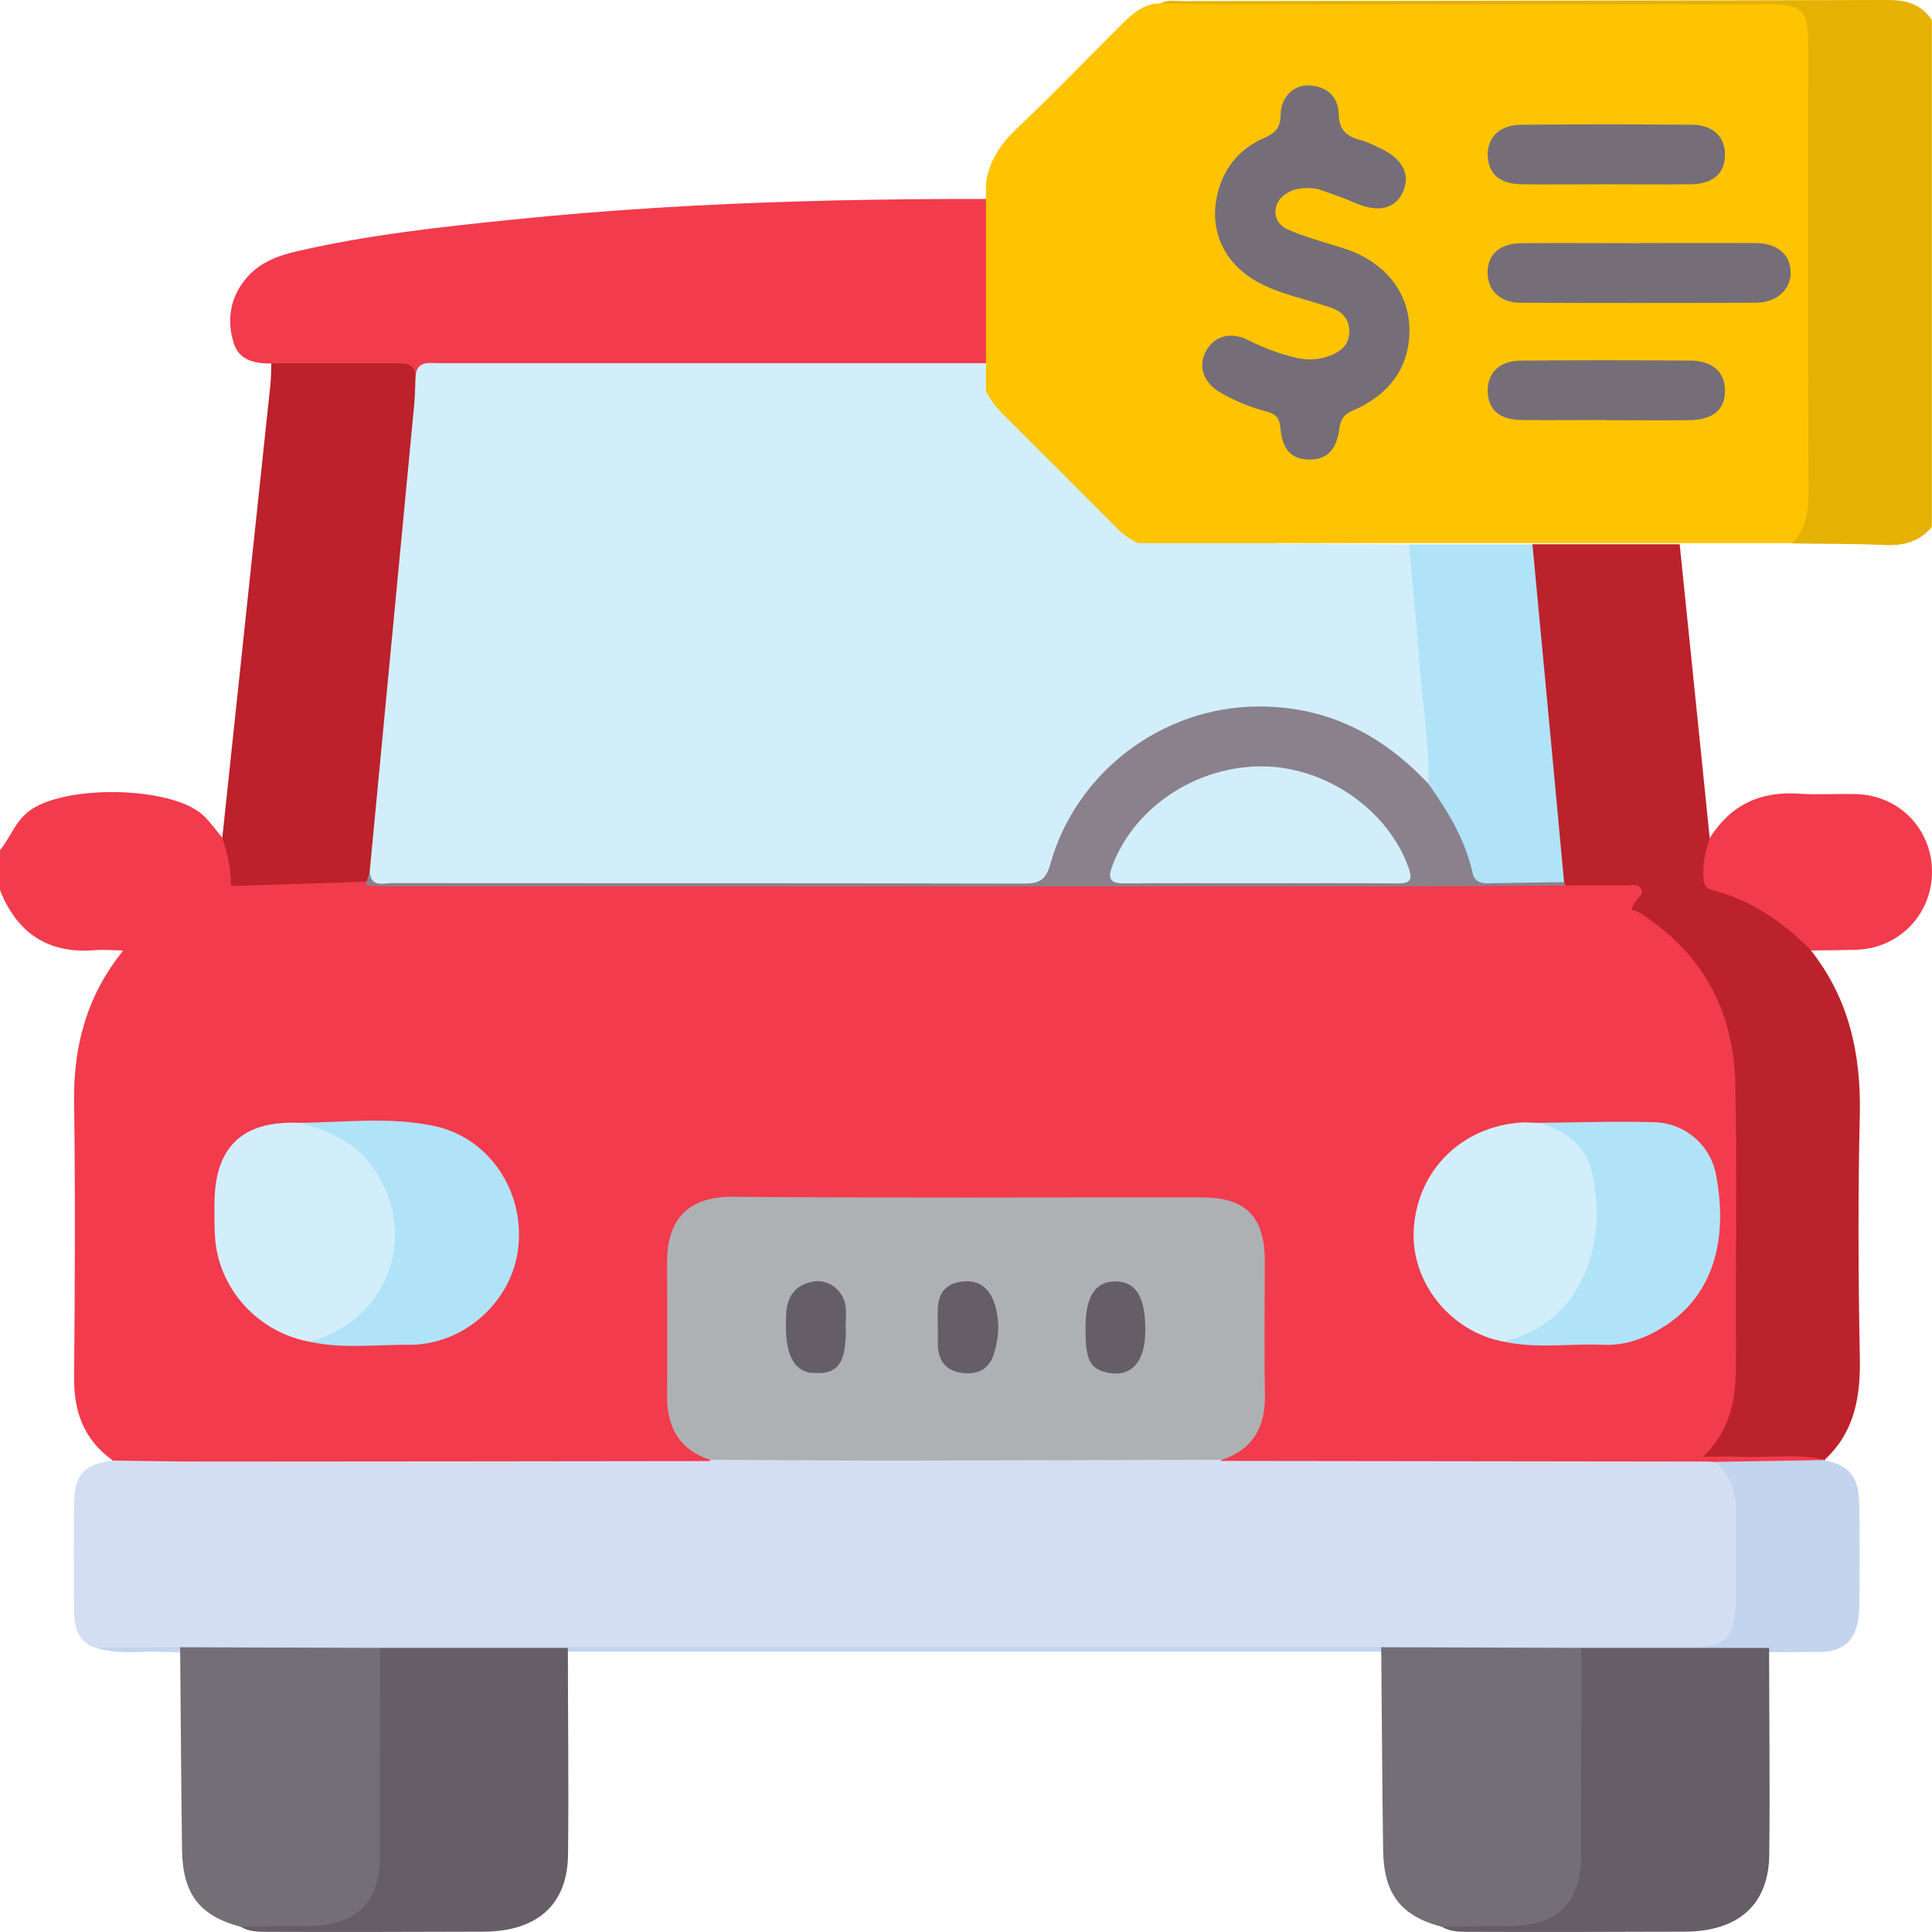 <svg width="100.001" xmlns="http://www.w3.org/2000/svg" height="100" id="screenshot-43ed4113-0deb-4723-8e14-43db9c1e5ee9" viewBox="0 0 100.001 100" xmlns:xlink="http://www.w3.org/1999/xlink" fill="none" version="1.1"><g id="shape-43ed4113-0deb-4723-8e14-43db9c1e5ee9"><g class="frame-container-wrapper" opacity="1"><g class="frame-container-blur"><g class="frame-container-shadows"><g fill="none"><g class="fills" id="fills-43ed4113-0deb-4723-8e14-43db9c1e5ee9"><rect rx="0" ry="0" x="0" y="0" width="100.001" height="100" transform="matrix(1, 0, 0, 1, 0, 0)" class="frame-background"/></g><g class="frame-children"><g id="shape-2443d13d-7c3e-4dc3-b31b-7b3a72d32c9c" style="opacity: 1;"><g class="fills" id="fills-2443d13d-7c3e-4dc3-b31b-7b3a72d32c9c"><path d="M0,44.008C0.512,43.38,0.769,42.586,1.43,42.041C3.174,40.594,8.853,40.66,10.514,42.198C10.886,42.545,11.184,42.983,11.514,43.371C12.457,43.95,12.399,44.843,12.25,45.76C12.052,46.256,11.622,46.463,11.167,46.612C9.754,47.066,8.514,47.802,7.406,48.785C7.125,49.042,6.828,49.397,6.34,49.199C5.86,49.19,5.381,49.141,4.91,49.182C2.488,49.381,0.885,48.298,0,46.074L0,44.008Z" fill-rule="nonzero" style="fill: rgb(242, 59, 76); fill-opacity: 1;"/></g></g><g id="shape-affd10e8-b60d-402c-a71b-1eb176b3b64c" style="opacity: 1;"><g class="fills" id="fills-affd10e8-b60d-402c-a71b-1eb176b3b64c"><path d="M6.34,49.199C7.877,47.537,9.803,46.512,11.953,45.868C12.705,45.099,13.721,45.43,14.598,45.33C16.036,45.173,17.524,44.925,18.946,45.521C19.045,45.62,19.078,45.735,19.053,45.876C18.491,46.554,17.714,46.231,17.028,46.322C16.706,46.364,16.276,46.182,16.102,46.57C15.97,46.884,16.292,47.124,16.474,47.364C17.135,48.24,17.83,49.1,18.449,50.009C19.276,51.207,20.351,51.646,21.789,51.646C33.32,51.621,44.851,51.629,56.382,51.629C63.606,51.629,70.839,51.596,78.063,51.654C79.684,51.67,80.841,51.108,81.725,49.81C82.229,49.075,82.8,48.38,83.345,47.67C83.626,47.306,83.924,46.984,84.387,46.876C85.858,46.909,86.726,47.951,87.569,48.918C89.421,51.042,90.289,53.572,90.297,56.39C90.297,61.168,90.289,65.946,90.305,70.715C90.305,71.971,90.223,73.187,89.578,74.302C89.297,74.79,89.429,74.98,89.983,74.98C91.148,74.98,92.322,74.931,93.488,75.013C93.909,75.038,94.521,75.005,94.339,75.774C93.909,76.162,93.38,76.047,92.876,76.08C91.521,76.171,90.165,75.939,88.809,76.121C81.734,76.038,74.658,76.113,67.582,76.088C66.549,76.088,65.524,76.104,64.491,76.08C64.086,76.071,63.656,76.104,63.309,75.823C62.945,75.352,63.342,75.113,63.639,74.931C64.73,74.245,65.045,73.211,65.036,72.013C65.036,69.806,65.053,67.607,65.036,65.4C65.011,63.284,64.193,62.457,62.077,62.457C54.026,62.449,45.967,62.449,37.916,62.457C35.965,62.457,35.105,63.185,34.998,65.144C34.857,67.582,34.907,70.029,34.99,72.476C35.023,73.468,35.386,74.344,36.312,74.914C36.602,75.088,37.031,75.303,36.701,75.799C36.329,76.138,35.866,76.088,35.428,76.088C26.038,76.104,16.648,76.104,7.258,76.088C6.729,76.088,6.125,76.195,5.803,75.567C4.34,74.509,3.819,73.063,3.835,71.285C3.877,66.549,3.902,61.813,3.835,57.076C3.786,54.142,4.505,51.522,6.356,49.232L6.34,49.199Z" fill-rule="nonzero" style="fill: rgb(242, 59, 76); fill-opacity: 1;"/></g></g><g id="shape-04b12449-0c3c-4fb0-816e-52b36a7913eb" style="opacity: 1;"><g class="fills" id="fills-04b12449-0c3c-4fb0-816e-52b36a7913eb"><path d="M63.243,75.617C71.591,75.625,79.948,75.642,88.297,75.65C88.47,75.65,88.636,75.666,88.809,75.675C89.892,75.98,90.281,76.832,90.289,78.055C90.289,79.774,90.33,81.486,90.272,83.205C90.215,84.8,89.495,85.61,88.115,85.619C84.503,85.643,80.891,85.709,77.278,85.61C59.259,85.098,41.239,85.445,23.219,85.461C19.103,85.461,14.978,85.66,10.862,85.561C8.886,85.511,6.894,85.528,4.918,85.28C4.125,85.032,3.852,84.337,3.844,83.494C3.819,81.552,3.802,79.609,3.844,77.667C3.877,76.303,4.381,75.815,5.778,75.6C7.39,75.617,9.01,75.65,10.622,75.65C19.326,75.65,28.022,75.633,36.726,75.625C37.056,75.162,37.511,75.179,37.957,75.179C45.975,75.154,53.985,75.154,62.003,75.179C62.449,75.179,62.912,75.17,63.234,75.625L63.243,75.617Z" fill-rule="nonzero" style="fill: rgb(212, 222, 243); fill-opacity: 1;"/></g></g><g id="shape-5e96d5de-0f0d-4a9d-ab42-e69af9105df9" style="opacity: 1;"><g class="fills" id="fills-5e96d5de-0f0d-4a9d-ab42-e69af9105df9"><path d="M79.312,28.17C81.858,28.17,84.404,28.17,86.941,28.17C87.387,32.559,87.842,36.949,88.288,41.338C88.354,42.016,88.429,42.702,88.495,43.379C88.71,43.603,88.693,43.875,88.685,44.148C88.652,45.057,89.065,45.697,89.925,46.066C91.033,46.545,92.091,47.116,92.992,47.934C93.372,48.273,93.802,48.595,93.744,49.207C95.711,51.703,96.331,54.563,96.265,57.696C96.166,61.854,96.182,66.028,96.265,70.185C96.306,72.235,96.033,74.079,94.463,75.542C94.43,75.649,94.405,75.641,94.38,75.542C92.917,75.228,91.438,75.476,89.966,75.401C89.462,75.376,88.95,75.401,88.148,75.401C89.991,73.632,89.859,71.558,89.851,69.491C89.826,65.019,89.917,60.539,89.818,56.067C89.735,52.538,88.297,49.62,85.338,47.562C85.056,47.364,84.792,47.132,84.428,47.099C84.263,46.496,83.916,46.264,83.246,46.281C82.42,46.297,81.519,46.553,80.783,45.884C80.717,45.785,80.676,45.686,80.651,45.57C80.196,44.462,80.246,43.264,80.146,42.115C79.783,37.874,79.337,33.642,78.948,29.402C78.907,28.939,78.898,28.501,79.303,28.179L79.312,28.17Z" fill-rule="nonzero" style="fill: rgb(188, 34, 44); fill-opacity: 1;"/></g></g><g id="shape-e763c7fb-535d-43c6-8485-1340706d2d60" style="opacity: 1;"><g class="fills" id="fills-e763c7fb-535d-43c6-8485-1340706d2d60"><path d="M93.752,49.199C92.306,47.744,90.661,46.595,88.644,46.074C88.264,45.975,88.181,45.727,88.165,45.388C88.131,44.694,88.272,44.024,88.503,43.371C89.578,41.66,91.124,40.941,93.132,41.082C94.124,41.148,95.124,41.073,96.125,41.106C98.323,41.181,100.001,42.933,100.001,45.124C100.001,47.306,98.323,49.066,96.133,49.157C95.339,49.19,94.554,49.182,93.76,49.199L93.752,49.199Z" fill-rule="nonzero" style="fill: rgb(242, 59, 76); fill-opacity: 1;"/></g></g><g id="shape-335f8f0f-61d4-4c46-9da0-dc3b69127686" style="opacity: 1;"><g class="fills" id="fills-335f8f0f-61d4-4c46-9da0-dc3b69127686"><path d="M94.389,75.592L94.471,75.592C95.777,75.873,96.232,76.476,96.24,77.989C96.257,79.692,96.257,81.403,96.24,83.106C96.232,84.742,95.571,85.495,94.182,85.503C92.612,85.511,91.033,85.519,89.462,85.536C89.132,85.949,88.702,86.015,88.247,86.015C86.511,86.015,84.775,86.081,83.04,85.966C81.163,86.081,79.287,86.015,77.41,86.015C76.956,86.015,76.526,85.941,76.187,85.536C75.914,85.519,75.642,85.495,75.361,85.495C58.06,85.495,40.768,85.495,23.467,85.495C23.161,85.495,22.847,85.528,22.541,85.544C22.202,85.933,21.772,86.007,21.318,86.007C19.582,86.007,17.846,86.073,16.11,85.957C14.234,86.073,12.358,86.007,10.481,86.007C10.027,86.007,9.597,85.941,9.274,85.511C7.828,85.346,6.356,85.759,4.927,85.271C12.151,85.271,19.375,85.255,26.592,85.255C46.917,85.255,67.243,85.255,87.569,85.255C89.429,85.255,89.843,84.767,89.843,82.568C89.843,81.171,89.818,79.775,89.851,78.378C89.875,77.262,89.578,76.352,88.809,75.666C90.669,75.633,92.521,75.609,94.38,75.575L94.389,75.592Z" fill-rule="nonzero" style="fill: rgb(194, 212, 238); fill-opacity: 1;"/></g></g><g id="shape-7a2627e2-f675-4f33-8dae-ac0001a40c26" style="opacity: 1;"><g class="fills" id="fills-7a2627e2-f675-4f33-8dae-ac0001a40c26"><path d="M9.333,85.263C12.779,85.271,16.226,85.288,19.673,85.296C20.293,85.726,20.318,86.354,20.326,86.982C20.351,90.148,20.384,93.322,20.31,96.488C20.252,98.736,19.053,99.827,16.615,99.844C15.226,99.852,13.829,100.001,12.44,99.728C10.341,99.166,9.457,98.034,9.423,95.769C9.374,92.264,9.357,88.768,9.324,85.263L9.333,85.263Z" fill-rule="nonzero" style="fill: rgb(116, 110, 119); fill-opacity: 1;"/></g></g><g id="shape-364c228c-78ad-4bec-8414-89dcdfef18f8" style="opacity: 1;"><g class="fills" id="fills-364c228c-78ad-4bec-8414-89dcdfef18f8"><path d="M12.44,99.728C13.531,99.72,14.623,99.703,15.714,99.703C18.458,99.695,19.656,98.571,19.665,95.984C19.665,92.421,19.665,88.859,19.673,85.296C22.913,85.296,26.153,85.296,29.394,85.296C29.394,88.859,29.443,92.421,29.402,95.984C29.377,98.579,27.815,99.976,25.021,99.984C21.334,99.993,17.64,100.009,13.953,99.993C13.441,99.993,12.903,100.009,12.44,99.72L12.44,99.728Z" fill-rule="nonzero" style="fill: rgb(102, 94, 102); fill-opacity: 1;"/></g></g><g id="shape-03725b43-96b4-4310-91e4-ed423d282de2" style="opacity: 1;"><g class="fills" id="fills-03725b43-96b4-4310-91e4-ed423d282de2"><path d="M71.5,85.263C74.947,85.271,78.394,85.288,81.841,85.296C82.461,85.726,82.486,86.354,82.494,86.982C82.519,90.148,82.552,93.322,82.478,96.488C82.42,98.736,81.221,99.827,78.783,99.844C77.394,99.852,75.997,100.001,74.608,99.728C72.509,99.166,71.625,98.034,71.591,95.769C71.542,92.264,71.525,88.768,71.492,85.263L71.5,85.263Z" fill-rule="nonzero" style="fill: rgb(116, 110, 119); fill-opacity: 1;"/></g></g><g id="shape-82fee294-febc-45cd-b6a4-c002a3100a07" style="opacity: 1;"><g class="fills" id="fills-82fee294-febc-45cd-b6a4-c002a3100a07"><path d="M74.616,99.728C75.708,99.72,76.799,99.703,77.89,99.703C80.634,99.695,81.833,98.571,81.841,95.984C81.841,92.421,81.841,88.859,81.849,85.296C85.089,85.296,88.329,85.296,91.57,85.296C91.57,88.859,91.619,92.421,91.578,95.984C91.553,98.579,89.991,99.976,87.197,99.984C83.51,99.993,79.816,100.009,76.129,99.993C75.617,99.993,75.079,100.009,74.616,99.72L74.616,99.728Z" fill-rule="nonzero" style="fill: rgb(102, 94, 102); fill-opacity: 1;"/></g></g><g id="shape-869997e0-d437-4c9f-b6ab-9b6113aed215" style="opacity: 1;"><g class="fills" id="fills-869997e0-d437-4c9f-b6ab-9b6113aed215"><path d="M56.778,10.341C56.778,13.159,56.778,15.978,56.778,18.797C56.381,19.317,55.811,19.251,55.266,19.251C51.968,19.268,48.661,19.251,45.363,19.251C38.279,19.251,31.196,19.251,24.112,19.251C23.252,19.251,22.401,19.292,21.574,19.565C19.632,18.962,17.631,19.367,15.664,19.251C15.094,19.218,14.482,19.334,14.044,18.813C13.201,18.83,12.374,18.648,12.101,17.772C11.721,16.565,11.911,15.374,12.763,14.383C13.44,13.589,14.375,13.234,15.358,13.01C19.02,12.159,22.74,11.754,26.468,11.374C36.543,10.332,46.653,10.208,56.778,10.341Z" fill-rule="nonzero" style="fill: rgb(242, 59, 76); fill-opacity: 1;"/></g></g><g id="shape-1c8acbe4-1165-452c-9d4e-1b0789f068d9" style="opacity: 1;"><g class="fills" id="fills-1c8acbe4-1165-452c-9d4e-1b0789f068d9"><path d="M14.044,18.805C16.193,18.805,18.342,18.805,20.491,18.805C20.995,18.805,21.475,18.805,21.516,19.483C22.119,19.995,21.938,20.698,21.88,21.31C21.442,25.566,21.078,29.832,20.656,34.089C20.301,37.701,20.045,41.321,19.582,44.925C19.474,45.239,19.292,45.495,18.979,45.636C16.639,45.71,14.3,45.785,11.952,45.859C11.977,44.999,11.771,44.173,11.506,43.363C12.333,35.552,13.167,27.74,13.994,19.929C14.035,19.557,14.027,19.177,14.044,18.797L14.044,18.805Z" fill-rule="nonzero" style="fill: rgb(188, 33, 44); fill-opacity: 1;"/></g></g><g id="shape-54085287-4b15-4f69-b15e-ec5dff6d011c" style="opacity: 1;"><g class="fills" id="fills-54085287-4b15-4f69-b15e-ec5dff6d011c"><path d="M81.03,45.835C82.063,45.835,83.088,45.818,84.122,45.835C84.411,45.835,84.799,45.686,84.956,46.025C85.097,46.306,84.733,46.488,84.617,46.719C84.552,46.843,84.502,46.967,84.436,47.091C83.609,48.149,82.758,49.182,81.972,50.265C81.055,51.521,79.923,52.133,78.302,52.133C59.448,52.1,40.602,52.1,21.748,52.133C20.103,52.133,18.929,51.563,18.011,50.216C17.16,48.967,16.193,47.794,15.292,46.587C15.152,46.405,14.904,46.19,15.094,45.967C15.185,45.851,15.474,45.851,15.672,45.851C16.772,45.843,17.871,45.851,18.979,45.851C19.458,45.463,20.028,45.578,20.566,45.578C31.088,45.578,41.61,45.611,52.141,45.562C58.531,45.529,64.928,45.694,71.318,45.545C74.104,45.479,76.881,45.587,79.658,45.578C80.137,45.578,80.633,45.521,81.038,45.859L81.03,45.835Z" fill-rule="nonzero" style="fill: rgb(242, 59, 76); fill-opacity: 1;"/></g></g><g id="shape-ed41dc3d-21ae-469f-b94c-7f0dccc87693" style="opacity: 1;"><g class="fills" id="fills-ed41dc3d-21ae-469f-b94c-7f0dccc87693"><path d="M63.242,75.559C57.605,75.575,51.968,75.592,46.331,75.6C43.132,75.6,39.933,75.575,36.742,75.559C35.139,75.03,34.519,73.856,34.527,72.236C34.543,69.93,34.527,67.624,34.527,65.326C34.527,63.383,35.37,61.92,37.949,61.945C46.033,62.019,54.117,61.97,62.193,61.978C64.474,61.978,65.458,62.962,65.466,65.243C65.466,67.549,65.433,69.855,65.474,72.153C65.507,73.831,64.879,75.013,63.242,75.567L63.242,75.559Z" fill-rule="nonzero" style="fill: rgb(174, 177, 179); fill-opacity: 1;"/></g></g><g id="shape-8a96942a-d14d-42eb-b53d-b385785f135c" style="opacity: 1;"><g class="fills" id="fills-8a96942a-d14d-42eb-b53d-b385785f135c"><path d="M81.03,45.834C78.112,45.851,75.186,45.876,72.268,45.884C54.877,45.884,37.486,45.884,20.094,45.884C19.714,45.884,19.342,45.851,18.962,45.834C18.97,45.768,18.979,45.702,18.97,45.636C19.028,45.462,19.078,45.289,19.135,45.115C19.822,45.181,20.508,45.223,21.194,45.223C31.476,45.223,41.751,45.223,52.033,45.223C53.596,45.223,53.579,45.214,54.174,43.76C57.175,36.387,65.457,34.105,71.607,37.974C72.574,38.585,73.351,39.404,74.128,40.222C75.12,41.379,75.889,42.669,76.343,44.123C76.6,44.942,77.021,45.314,77.897,45.239C78.542,45.181,79.195,45.231,79.848,45.239C80.27,45.239,80.666,45.305,80.956,45.661C80.989,45.719,81.022,45.777,81.046,45.843L81.03,45.834Z" fill-rule="nonzero" style="fill: rgb(138, 129, 141); fill-opacity: 1;"/></g></g><g id="shape-442ba285-b9be-48fc-a3cb-3b37992e7509" style="opacity: 1;"><g class="fills" id="fills-442ba285-b9be-48fc-a3cb-3b37992e7509"><path d="M77.824,69.442C75.055,68.93,72.997,66.342,73.178,63.598C73.377,60.565,75.65,58.316,78.733,58.101C79.006,58.085,79.279,58.11,79.56,58.118C81.593,58.283,82.626,59.068,82.924,61.069C83.362,64.061,82.883,66.822,80.246,68.806C79.51,69.351,78.7,69.467,77.832,69.442L77.824,69.442Z" fill-rule="nonzero" style="fill: rgb(210, 238, 250); fill-opacity: 1;"/></g></g><g id="shape-5eb091c2-64a6-4e8d-b678-8358fa5d39e4" style="opacity: 1;"><g class="fills" id="fills-5eb091c2-64a6-4e8d-b678-8358fa5d39e4"><path d="M16.044,69.45C13.341,68.971,11.283,66.689,11.126,63.987C11.093,63.441,11.101,62.887,11.101,62.333C11.101,59.358,12.54,57.986,15.515,58.118C18.739,58.167,19.921,60.126,20.59,62.135C21.384,64.516,20.491,67.169,18.532,68.69C17.797,69.252,16.97,69.508,16.044,69.458L16.044,69.45Z" fill-rule="nonzero" style="fill: rgb(210, 238, 250); fill-opacity: 1;"/></g></g><g id="shape-844ec861-e8bc-4471-9435-5a72676ba100" style="opacity: 1;"><g class="fills" id="fills-844ec861-e8bc-4471-9435-5a72676ba100"><path d="M16.044,69.45C20.342,68.235,21.706,63.565,19.177,60.259C18.243,59.035,16.929,58.506,15.515,58.118C17.838,58.093,20.185,57.795,22.483,58.283C25.302,58.887,27.137,61.622,26.831,64.532C26.542,67.342,24.029,69.632,21.152,69.607C19.45,69.591,17.739,69.83,16.044,69.45Z" fill-rule="nonzero" style="fill: rgb(176, 227, 248); fill-opacity: 1;"/></g></g><g id="shape-b66dbcd1-45ed-488b-9b0f-93c8e5b41aca" style="opacity: 1;"><g class="fills" id="fills-b66dbcd1-45ed-488b-9b0f-93c8e5b41aca"><path d="M77.824,69.442C82.304,68.376,83.254,63.631,82.329,60.449C81.948,59.135,80.865,58.44,79.56,58.118C81.585,58.101,83.61,58.027,85.627,58.085C87.214,58.134,88.528,59.242,88.825,60.821C89.462,64.193,88.668,67.053,86.139,68.657C85.164,69.277,84.106,69.665,82.94,69.607C81.238,69.533,79.527,69.822,77.832,69.442L77.824,69.442Z" fill-rule="nonzero" style="fill: rgb(176, 227, 248); fill-opacity: 1;"/></g></g><g id="shape-a468af24-5c00-4d8c-900c-ebbbac221f31" style="opacity: 1;"><g class="fills" id="fills-a468af24-5c00-4d8c-900c-ebbbac221f31"><path d="M73.93,40.569C71.541,38.007,68.648,36.544,65.094,36.568C60.159,36.601,55.695,39.957,54.365,44.727C54.141,45.52,53.819,45.735,53.025,45.735C42.115,45.71,31.204,45.719,20.293,45.71C19.838,45.71,19.185,45.958,19.135,45.107C19.904,37.039,20.673,28.98,21.442,20.913C21.483,20.433,21.491,19.954,21.508,19.475C21.582,18.648,22.21,18.797,22.74,18.797C34.088,18.797,45.429,18.797,56.778,18.797C56.894,19.764,57.357,20.524,58.043,21.202C59.977,23.103,61.895,25.021,63.787,26.963C64.581,27.773,65.482,28.162,66.631,28.145C68.722,28.121,70.813,28.17,72.913,28.187C73.467,28.575,73.467,29.22,73.508,29.774C73.74,32.816,74.078,35.841,74.351,38.883C74.401,39.47,74.558,40.139,73.921,40.577L73.93,40.569Z" fill-rule="nonzero" style="fill: rgb(210, 238, 250); fill-opacity: 1;"/></g></g><g id="shape-7df84d3c-dbef-4261-b726-e835c4950c5e" style="opacity: 1;"><g class="fills" id="fills-7df84d3c-dbef-4261-b726-e835c4950c5e"><path d="M73.931,40.569C73.997,38.436,73.6,36.337,73.459,34.213C73.319,32.196,73.104,30.187,72.922,28.178C75.055,28.178,77.187,28.178,79.32,28.178C79.634,31.485,79.94,34.791,80.254,38.097C80.485,40.619,80.725,43.14,80.957,45.661C79.65,45.677,78.344,45.694,77.039,45.719C76.625,45.719,76.319,45.644,76.212,45.156C75.832,43.445,74.939,41.982,73.939,40.577L73.931,40.569Z" fill-rule="nonzero" style="fill: rgb(176, 227, 248); fill-opacity: 1;"/></g></g><g id="shape-532e05a5-bd57-4090-8c07-51bf2f934ef4" style="opacity: 1;"><g class="fills" id="fills-532e05a5-bd57-4090-8c07-51bf2f934ef4"><path d="M43.784,68.756C43.793,70.566,43.371,71.153,42.115,71.062C42.016,71.062,41.908,71.062,41.809,71.029C40.933,70.789,40.594,69.83,40.693,67.995C40.743,67.086,41.181,66.499,42.082,66.334C42.875,66.185,43.669,66.797,43.768,67.615C43.809,67.987,43.768,68.367,43.768,68.748L43.784,68.756Z" fill-rule="nonzero" style="fill: rgb(102, 94, 102); fill-opacity: 1;"/></g></g><g id="shape-151509f3-d453-46bc-bc2a-5b38f026db47" style="opacity: 1;"><g class="fills" id="fills-151509f3-d453-46bc-bc2a-5b38f026db47"><path d="M48.538,68.69C48.538,68.417,48.538,68.144,48.538,67.863C48.538,67.086,48.827,66.508,49.645,66.359C50.505,66.193,51.125,66.532,51.439,67.367C51.761,68.235,51.72,69.12,51.472,69.996C51.24,70.814,50.687,71.161,49.844,71.07C48.984,70.971,48.571,70.467,48.546,69.624C48.538,69.318,48.546,69.004,48.546,68.698L48.538,68.69Z" fill-rule="nonzero" style="fill: rgb(102, 94, 102); fill-opacity: 1;"/></g></g><g id="shape-adb2635e-c5f5-45fc-9fd7-5a83b75f8483" style="opacity: 1;"><g class="fills" id="fills-adb2635e-c5f5-45fc-9fd7-5a83b75f8483"><path d="M56.184,68.764C56.184,67.111,56.679,66.334,57.721,66.326C58.796,66.326,59.283,67.119,59.283,68.847C59.283,70.533,58.523,71.343,57.242,71.029C56.398,70.822,56.184,70.351,56.184,68.764Z" fill-rule="nonzero" style="fill: rgb(102, 94, 102); fill-opacity: 1;"/></g></g><g id="shape-a4fb5962-e9c2-4371-8e2b-90976c3d6ded" style="opacity: 1;"><g class="fills" id="fills-a4fb5962-e9c2-4371-8e2b-90976c3d6ded"><path d="M65.185,45.719C62.879,45.719,60.573,45.702,58.267,45.727C57.498,45.735,57.291,45.545,57.589,44.777C58.746,41.751,61.961,39.627,65.392,39.668C68.673,39.71,71.847,41.941,72.905,44.901C73.137,45.554,72.996,45.735,72.31,45.727C69.938,45.702,67.566,45.719,65.185,45.719Z" fill-rule="nonzero" style="fill: rgb(210, 238, 250); fill-opacity: 1;"/></g></g><g id="shape-9b4a9dbe-b9a0-4832-8d8d-1170c8208513" style="opacity: 1;"><g class="fills" id="fills-9b4a9dbe-b9a0-4832-8d8d-1170c8208513"><path d="M60.068,0.174C60.424,-0.025,60.812,0.058,61.184,0.058C73.352,0.041,85.527,0.033,97.711,0C98.678,0,99.447,0.215,99.992,1.042L99.992,27.277C99.356,28.038,98.537,28.253,97.562,28.211C95.967,28.137,94.363,28.153,92.76,28.129C92.702,28.005,92.636,27.848,92.685,27.732C93.38,26.26,93.123,24.69,93.123,23.161C93.148,16.532,93.132,9.894,93.132,3.265C93.132,2.819,93.132,2.372,93.107,1.926C93.057,1.141,92.627,0.752,91.859,0.703C91.379,0.67,90.9,0.678,90.412,0.678C80.923,0.678,71.442,0.678,61.953,0.661C61.3,0.661,60.548,0.901,60.06,0.182L60.068,0.174Z" fill-rule="nonzero" style="fill: rgb(229, 177, 2); fill-opacity: 1;"/></g></g><g id="shape-d70eb680-50a1-4093-8971-93f9dbb717e5" style="opacity: 1;"><g class="fills" id="fills-d70eb680-50a1-4093-8971-93f9dbb717e5"><path d="M57.771,27.302C58.118,27.657,58.498,27.914,58.903,28.112L92.768,28.112C93.454,27.401,93.611,26.55,93.611,25.574C93.578,17.805,93.595,10.026,93.595,2.257C93.595,0.546,93.264,0.223,91.536,0.223C82.114,0.223,72.69,0.223,63.267,0.223C62.201,0.223,61.135,0.19,60.068,0.174C59.192,0.174,58.614,0.711,58.052,1.265C56.25,3.058,54.497,4.893,52.646,6.637C51.761,7.472,51.166,8.39,51.034,9.514L51.034,20.243C51.24,20.656,51.522,21.045,51.877,21.4C53.844,23.359,55.812,25.318,57.771,27.294L57.771,27.302Z" fill-rule="nonzero" style="fill: rgb(254, 196, 2); fill-opacity: 1;"/></g></g><g id="shape-ae745b21-37fb-44b8-9552-a290623ed755" style="opacity: 1;"><g class="fills" id="fills-ae745b21-37fb-44b8-9552-a290623ed755"><path d="M67.871,9.737C67.301,9.712,66.929,9.803,66.607,10.002C65.813,10.481,65.805,11.506,66.656,11.878C67.565,12.275,68.533,12.539,69.483,12.829C71.5,13.457,72.806,14.92,72.938,16.747C73.087,18.772,72.079,20.367,70.021,21.252C69.516,21.466,69.384,21.747,69.318,22.235C69.177,23.31,68.64,23.806,67.747,23.789C66.863,23.773,66.367,23.277,66.276,22.161C66.235,21.656,66.045,21.425,65.582,21.309C64.747,21.094,63.953,20.764,63.201,20.342C62.292,19.822,61.994,18.978,62.416,18.185C62.846,17.383,63.705,17.143,64.631,17.615C65.4,18.011,66.21,18.301,67.045,18.507C67.665,18.664,68.276,18.631,68.872,18.4C69.467,18.168,69.864,17.78,69.839,17.094C69.814,16.457,69.425,16.102,68.855,15.912C67.623,15.49,66.326,15.25,65.16,14.631C63.325,13.655,62.507,11.837,63.061,9.861C63.416,8.596,64.218,7.671,65.417,7.15C65.987,6.902,66.276,6.638,66.284,5.96C66.292,5.042,66.946,4.389,67.747,4.422C68.665,4.455,69.268,4.993,69.293,5.902C69.31,6.72,69.69,7.051,70.392,7.241C70.789,7.348,71.161,7.539,71.533,7.72C72.624,8.258,73.013,9.059,72.616,9.936C72.228,10.804,71.335,11.01,70.227,10.539C69.599,10.266,68.946,10.035,68.301,9.812C68.111,9.745,67.896,9.754,67.871,9.745L67.871,9.737Z" fill-rule="nonzero" style="fill: rgb(117, 110, 120); fill-opacity: 1;"/></g></g><g id="shape-ae8c1061-10b6-4c28-a150-ab0faf887cb3" style="opacity: 1;"><g class="fills" id="fills-ae8c1061-10b6-4c28-a150-ab0faf887cb3"><path d="M84.858,12.581C86.85,12.581,88.85,12.573,90.842,12.581C91.983,12.581,92.669,13.159,92.686,14.085C92.702,14.978,91.975,15.664,90.884,15.672C86.825,15.689,82.767,15.689,78.708,15.672C77.65,15.672,77.014,15.044,76.997,14.135C76.989,13.168,77.617,12.597,78.766,12.589C80.791,12.573,82.824,12.589,84.85,12.589L84.858,12.581Z" fill-rule="nonzero" style="fill: rgb(117, 110, 120); fill-opacity: 1;"/></g></g><g id="shape-64de15ad-802e-426e-99d3-5d7c3c7a300e" style="opacity: 1;"><g class="fills" id="fills-64de15ad-802e-426e-99d3-5d7c3c7a300e"><path d="M83.081,21.739C81.634,21.739,80.196,21.756,78.75,21.739C77.617,21.723,77.039,21.219,77.005,20.285C76.972,19.317,77.601,18.673,78.725,18.664C81.643,18.64,84.569,18.64,87.486,18.664C88.652,18.673,89.28,19.26,89.288,20.21C89.288,21.21,88.668,21.739,87.412,21.748C85.966,21.764,84.527,21.748,83.081,21.748L83.081,21.739Z" fill-rule="nonzero" style="fill: rgb(117, 110, 120); fill-opacity: 1;"/></g></g><g id="shape-ed5b1f0c-852c-443c-838d-6168ee6ed762" style="opacity: 1;"><g class="fills" id="fills-ed5b1f0c-852c-443c-838d-6168ee6ed762"><path d="M83.089,9.539C81.642,9.539,80.204,9.555,78.758,9.539C77.642,9.522,77.047,9.01,77.005,8.084C76.964,7.125,77.609,6.472,78.725,6.456C81.676,6.431,84.635,6.431,87.585,6.456C88.652,6.464,89.28,7.076,89.288,7.993C89.288,8.969,88.677,9.522,87.52,9.539C86.04,9.555,84.569,9.539,83.089,9.539Z" fill-rule="nonzero" style="fill: rgb(117, 110, 120); fill-opacity: 1;"/></g></g></g></g></g></g></g></g></svg>